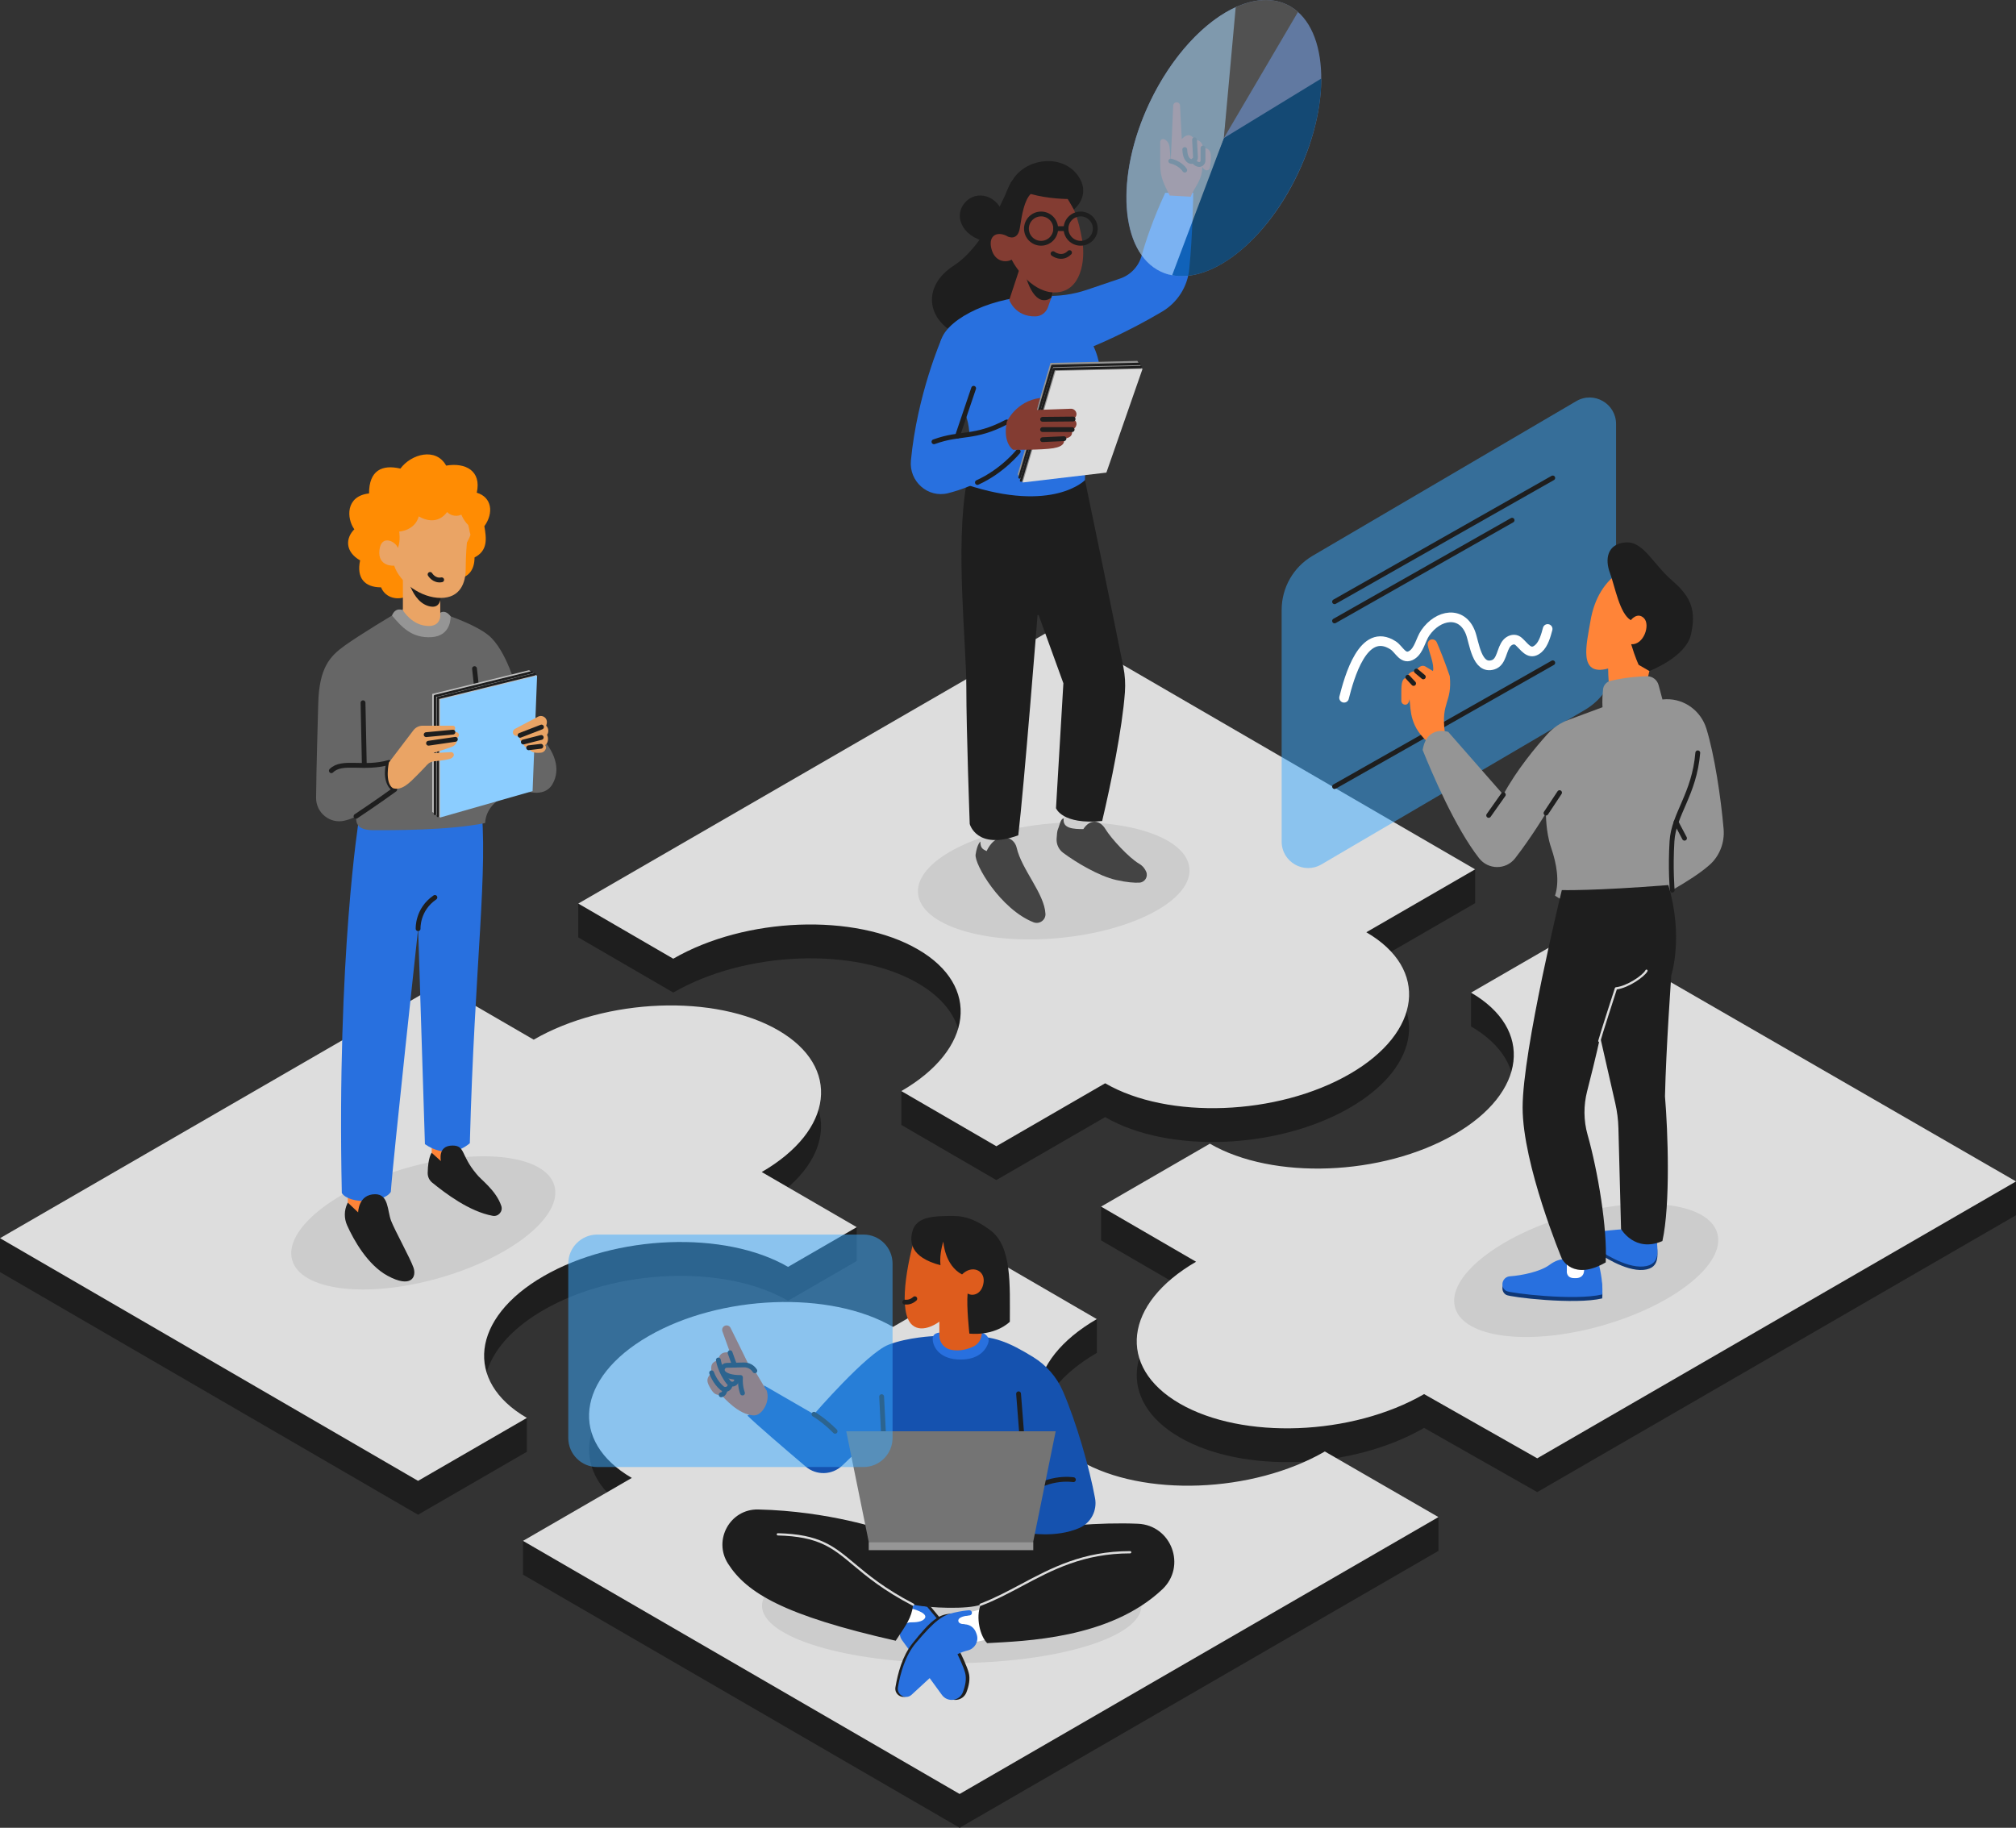 <?xml version="1.0" encoding="UTF-8"?>
<svg fill="none" viewBox="0 0 418 379" xmlns="http://www.w3.org/2000/svg">
<rect x="0" y="0" width="418" height="379" fill="#333333" stroke="none"/>
<g clip-path="url(#a)">
<path d="m90.957 211.16-90.957 45.592v7.012l86.677 50.318 22.565-13.052v-7.012s-7.472 0.248-8.265-2.136c-2.245-6.764 1.768-14.492 11.699-20.232 14.953-8.648 37.657-9.513 50.715-1.935l14.243-8.237v-7.012l-19.699-4.422c14.953-8.649 16.493-21.803 3.435-29.381s-35.762-6.713-50.714 1.935l-19.699-11.434" fill="#1E1E1E"/>
<path d="m327.57 199.79-22.564 6.035v7.012c13.058 7.577 11.518 20.732-3.435 29.38-14.952 8.648-37.657 9.513-50.714 1.935l-22.56 6.035v7.012l19.699 11.435c-14.953 8.648-16.493 21.802-3.435 29.38s35.762 6.713 50.715-1.935l23.455 13.313 99.278-57.414v-7.012l-90.434-45.181" fill="#1E1E1E"/>
<path d="m134.44 284.08c-14.952 8.648-16.492 21.803-3.434 29.381l-22.565 6.039v7.012l90.532 52.483 99.278-57.415v-7.012l-23.553-6.591c-14.953 8.648-37.657 9.513-50.715 1.935-13.058-7.577-11.518-20.732 3.435-29.38v-7.012l-19.699-4.422-22.564 13.052c-13.058-7.578-35.762-6.713-50.715 1.935" fill="#1E1E1E"/>
<path d="m219.18 136.96-99.278 50.402v7.012l19.699 11.434c14.953-8.648 37.657-9.513 50.715-1.935 8.685 5.039 10.911 12.551 7.028 19.559-1.4 2.524-10.463 2.809-10.463 2.809v7.012l19.699 11.435 22.564-13.052c13.053 7.578 35.762 6.713 50.714-1.935 14.953-8.649 16.488-21.803 3.435-29.381l22.56-13.047v-7.012l-86.682-43.306" fill="#1E1E1E"/>
<path d="m112.68 264.63c14.953-8.648 37.657-9.513 50.715-1.935l14.243-8.237-19.699-11.434c14.953-8.649 16.493-21.803 3.435-29.381s-35.762-6.713-50.714 1.935l-19.699-11.434-90.957 52.6 86.677 50.318 22.565-13.052c-13.058-7.577-11.518-20.732 3.434-29.38z" fill="#ddd"/>
<path d="m327.57 192.78-22.564 13.051c13.058 7.578 11.518 20.733-3.435 29.381-14.952 8.648-37.657 9.513-50.714 1.935l-22.56 13.047 19.699 11.434c-14.953 8.649-16.493 21.803-3.435 29.381 13.058 7.577 35.762 6.713 50.715-1.936l23.455 13.314 99.278-57.414-90.434-52.193h-5e-3z" fill="#ddd"/>
<path d="m223.98 302.9c-13.058-7.577-11.518-20.732 3.435-29.38l-19.699-11.434-22.564 13.052c-13.058-7.578-35.762-6.713-50.715 1.935-14.952 8.648-16.492 21.803-3.434 29.38l-22.565 13.052 90.532 52.483 99.278-57.415-23.553-13.603c-14.953 8.648-37.657 9.513-50.715 1.935v-5e-3z" fill="#ddd"/>
<path d="m190.32 196.86c13.058 7.578 11.517 20.732-3.435 29.38l19.699 11.435 22.564-13.052c13.053 7.578 35.762 6.713 50.714-1.935 14.953-8.649 16.488-21.803 3.435-29.381l22.56-13.047-86.682-50.318-99.278 57.414 19.699 11.435c14.952-8.649 37.657-9.513 50.714-1.936l0.01 5e-3z" fill="#ddd"/>
<g opacity=".08" style="mix-blend-mode:multiply">
<path d="m219.59 194.5c15.536-1.457 27.634-7.944 27.022-14.488-0.612-6.545-13.702-10.669-29.238-9.211-15.536 1.457-27.634 7.944-27.022 14.488 0.612 6.545 13.702 10.669 29.238 9.211z" fill="#000"/>
</g>
<path d="m203.27 172.49v4.376c2.137 2.01 3.757 2.103 6.239-0.262l0.047-4.694-6.291 0.575 5e-3 5e-3z" fill="#CFCFCF"/>
<path d="m220.56 167.11v5.675s4.9 1.87 6.431-0.337c0.177-2.987 0.177-4.712 0.177-4.712l-6.608-0.626z" fill="#CFCFCF"/>
<path d="m203.27 174.51s-0.649 0.458-0.985 2.669c-0.303 2.01 5.176 11.364 12.003 14.057 1.205 0.477 2.544-0.444 2.479-1.739-0.215-4.231-4.943-9.191-5.969-13.716-0.252-1.112-1.144-1.987-2.273-2.113-1.227-0.135-2.768 0.332-3.962 2.81-0.579-0.337-1.298-0.435-1.298-1.973l5e-3 5e-3z" fill="#444"/>
<path d="m220.56 169.7c-0.672 0-0.863 1.492-1.199 2.212-0.159 0.336-0.243 1.196-0.285 2.019-0.06 1.127 0.439 2.211 1.34 2.889 2.59 1.945 7.439 4.852 11.032 5.652 2.254 0.5 3.776 0.598 4.774 0.547 1.144-0.056 1.881-1.22 1.428-2.272-0.256-0.594-0.7-1.211-1.484-1.664-2.058-1.193-5.777-5.199-6.963-7.167-1.18-1.968-3.215-2.117-4.582 0-1.993 0-4.397-0.098-4.061-2.211v-5e-3z" fill="#444"/>
<path d="m212.41 99.089s-9.777-11.719-12.05 1.398c-2.272 13.117 0 32.999 0 42.007s0.705 28.356 0.705 28.356 1.428 5.531 10.066 2.356c1.176-9.826 4.037-46.171 4.037-46.171l5.316 14.641-1.531 25.902s1.26 3.483 9.572 2.66c1.82-7.713 4.163-19.119 4.718-26.716 0.126-1.748 0.019-3.501-0.322-5.221-2.455-12.318-7.957-38.735-7.957-38.735l-12.549-0.481-5e-3 0.005z" fill="#1E1E1E"/>
<path d="m215.16 127.04 1.008-14.857" stroke="#1E1E1E" stroke-linecap="round" stroke-linejoin="round"/>
<path d="m208.09 44.793c-1.022-4.277-5.656-5.619-8.097-2.688s-0.243 7.559 5.67 8.209c2.194-3.324 2.422-5.521 2.422-5.521h5e-3z" fill="#1E1E1E"/>
<path d="m211.33 37.767s-1.461-0.224-1.685 0c-0.224 0.224-5.022 12.888-11.854 17.287-6.832 4.399-5.427 11.378 0.551 14.174 10.183-4.581 14.696-7.942 14.696-7.942l0.364-24.252-2.072 0.734z" fill="#1E1E1E"/>
<path d="m216.05 61.318 0.382 0.019c3.039 0.15 6.077-0.276 8.956-1.253l6.846-2.323c2.18-0.739 3.846-2.51 4.467-4.726 0.821-2.926 2.328-7.512 4.895-13.047h5.815s-0.107 8.658-0.835 15.847c-0.369 3.646-2.446 6.891-5.591 8.765-7.463 4.441-14.258 7.199-14.258 7.199s2.964 5.699 0.257 10.789c-2.035 6.741-2.035 16.978-2.035 16.978s-6.608 6.867-24.599 0.921c0.612-6.68 1.592-12.014-0.98-16.184-2.692-4.17-5.754-9.686-4.162-14.038 1.591-4.352 10.645-8.919 20.832-8.947h0.01z" fill="#2870DF"/>
<path d="m201.4 69.227-6.179 1.038s-5.059 11.556-6.352 25.248c-0.406 4.31 3.524 7.812 7.715 6.75 5.67-1.43 11.046-4.469 14.546-8.643-1.409 0-3.122-1.898-2.385-6.128-6.118 2.94-7.467 2.389-10.22 2.94 0.826-3.282 4.224-12.257 4.224-12.257l-1.345-8.947h-4e-3z" fill="#2870DF"/>
<path d="m236.88 76.511-24.818 23.532-1.064-1.674 6.804-23.121 18.014-0.411 1.064 1.674z" fill="#959595"/>
<path d="m211.39 99 6.799-23.121 18.014-0.416" stroke="#1E1E1E" stroke-linecap="round" stroke-linejoin="round" stroke-width=".5"/>
<path d="m211.71 99.65 6.8-23.121 18.014-0.411" stroke="#1E1E1E" stroke-linecap="round" stroke-linejoin="round" stroke-width=".5"/>
<path d="m242.52 40.539c-1.116-2.309-1.956-3.66-1.956-6.362v-4.726c0-0.439 0.453-0.739 0.85-0.561 0.48 0.215 1.008 0.701 1.101 1.79 0.187 2.099 0.233 2.721 0.233 2.721l0.505-11.504c0.018-0.379 0.331-0.678 0.709-0.678s0.691 0.294 0.709 0.673l0.355 6.97s1.521-1.921 2.646 0.112c1.12 0 1.75 0.771 1.75 1.73 0.443 0 1.493-0.047 1.633 1.44 0.089 0.949-0.07 2.001-0.196 2.632-0.079 0.411-0.518 0.654-0.9 0.491-0.248-0.107-0.504-0.313-0.682-0.701 0 2.922-1.773 4.399-2.38 6.222l-4.386-0.243 9e-3 -0.005z" fill="#833C32"/>
<path d="m249.43 30.703v2.613c0 0.51-0.476 0.893-0.971 0.771-0.415-0.103-0.83-0.341-0.924-0.879" stroke="#1E1E1E" stroke-linecap="round" stroke-linejoin="round"/>
<path d="m247.68 28.974 0.191 3.637c0.033 0.603-0.574 1.047-1.129 0.818-0.518-0.215-1.027-0.841-1.092-2.426" stroke="#1E1E1E" stroke-linecap="round" stroke-linejoin="round"/>
<path d="m242.75 33.401s1.933 0.393 2.894 1.875" stroke="#1E1E1E" stroke-linecap="round" stroke-linejoin="round"/>
<path d="m211.64 54.993-2.38 7.208s1.213 3.511 5.446 3.403c1.153-0.028 2.17-0.771 2.562-1.856 1.213-3.375 1.442-4.235 1.442-4.235l-7.075-4.52h5e-3z" fill="#833C32"/>
<path d="m212.02 54.086c0.747 5.348 2.987 9.714 5.969 7.643 1.055-3.805 1.507-5.348 1.507-5.348l-7.476-2.295z" fill="#1E1E1E"/>
<path d="m209.02 49.07c-2.142-1.239-4.149-0.365-3.477 2.445s3.038 3.001 4.21 2.323c0.914 1.832 4.61 7.208 9.469 6.778 4.858-0.43 5.899-6.474 5.166-10.812s-2.091-8.298-3.902-9.345c-1.815-1.047-8.722 0-8.722 0l-2.744 8.611z" fill="#833C32"/>
<path d="m207.53 47.574 1.493 1.496s2.011 0.977 2.441-1.833c0.425-2.809 0.924-5.703 2.245-7.021 3.654 1.047 7.691 1.047 7.691 1.047l1.26 2.178s3.808-2.987 0.756-7.138c-3.048-4.156-9.941-3.726-13.11 0.491-3.168 4.217-2.776 10.78-2.776 10.78z" fill="#1E1E1E"/>
<path d="m218.34 52.595s1.792 1.412 3.417-0.215" stroke="#1E1E1E" stroke-linecap="round" stroke-linejoin="round"/>
<path d="m215.86 50.444c1.675 0 3.033-1.36 3.033-3.038 0-1.678-1.358-3.039-3.033-3.039-1.676 0-3.034 1.36-3.034 3.039 0 1.678 1.358 3.038 3.034 3.038z" stroke="#1E1E1E" stroke-linecap="round" stroke-linejoin="round"/>
<path d="m224.06 50.444c1.675 0 3.033-1.36 3.033-3.038 0-1.678-1.358-3.039-3.033-3.039-1.676 0-3.034 1.36-3.034 3.039 0 1.678 1.358 3.038 3.034 3.038z" stroke="#1E1E1E" stroke-linecap="round" stroke-linejoin="round"/>
<path d="m218.89 47.406h2.137" stroke="#1E1E1E" stroke-linecap="round" stroke-linejoin="round"/>
<path d="m198.52 90.432 3.355-9.92" stroke="#1E1E1E" stroke-linecap="round" stroke-linejoin="round"/>
<path d="m193.65 91.605c5.661-2.057 8.279-0.542 15.088-4.114" stroke="#1E1E1E" stroke-linecap="round" stroke-linejoin="round"/>
<path d="m211.12 93.62s-3.225 4.053-8.461 6.423" stroke="#1E1E1E" stroke-linecap="round" stroke-linejoin="round"/>
<path d="m229.4 97.995-17.333 2.048 6.805-23.121 18.014-0.411-7.486 21.485z" fill="#ddd"/>
<path d="m208.74 87.491s1.843-4.287 6.939-4.979c-0.522 1.8-0.676 2.492-0.676 2.492l7.033-0.252c0.914-0.033 1.521 1.038 0.942 1.748-0.112 0.14-0.27 0.271-0.476 0.393 1.046 0.5 0.873 1.8-0.191 2.188 0 0.902 0.061 1.65-1.703 1.889 0.112 0.608 0.14 1.575-2.208 1.968-2.347 0.393-8.344 0.323-8.344 0.323s-2.189-1.36-1.307-5.759l-9e-3 -0.009z" fill="#833C32"/>
<path d="m222.5 86.888-6.323 0.061" stroke="#1E1E1E" stroke-linecap="round" stroke-linejoin="round"/>
<path d="m222.3 89.076h-6.132" stroke="#1E1E1E" stroke-linecap="round" stroke-linejoin="round"/>
<path d="m220.6 90.96-4.429 0.206" stroke="#1E1E1E" stroke-linecap="round" stroke-linejoin="round"/>
<g opacity=".6">
<path d="m269.15 35.931c7.222-15.285 6.18-30.946-2.327-34.979-8.508-4.034-21.26 5.087-28.483 20.372-7.223 15.285-6.181 30.945 2.327 34.979 8.508 4.034 21.26-5.087 28.483-20.372z" fill="#80A9EB"/>
<path d="m253.75 28.632 20.208-12.346c0 14.169-9.124 31.4-20.208 38.169-4.032 2.464-7.976 3.328-11.322 2.482l11.322-28.31v0.005z" fill="#0059A0"/>
<path d="m253.75 28.632-10.715 28.441c-0.826-0.154-1.62-0.411-2.362-0.767-8.451-4.006-9.501-19.797-2.324-34.981 4.499-9.522 11.434-17.105 18.313-20.031l-2.908 27.333-4e-3 0.005z" fill="#B3DDFF"/>
<path d="m253.75 28.632 2.464-27.137c3.916-1.776 7.607-1.963 10.617-0.538 0.826 0.393 1.592 0.902 2.296 1.524l-15.372 26.15h-5e-3z" fill="#666"/>
</g>
<g opacity=".08" style="mix-blend-mode:multiply">
<path d="m91.001 265.02c15.014-4.258 25.735-12.837 23.948-19.162-1.788-6.324-15.408-7.999-30.422-3.741-15.014 4.258-25.735 12.838-23.947 19.162 1.788 6.325 15.408 8 30.422 3.741z" fill="#000"/>
</g>
<path d="m76.368 244.8-4.252 1.164v5.016l3.948 3.496 3.131-3.445v-6.231h-2.828z" fill="#FF8438"/>
<path d="m89.51 235.65v6.573l5.399-0.327 0.607-6.48-6.002 0.234h-0.005z" fill="#FF8438"/>
<path d="m74.413 169.9s-4.588 28.258-3.542 77.487c1.619 2.436 8.816 2.043 10.164-0.262 0.406-6.166 5.661-54.563 5.661-54.563l1.409 44.672s4.676 3.669 9.31-0.178c0.975-37.14 3.929-56.975 2.254-70.882-10.038 1.823-25.252 3.721-25.252 3.721l-0.005 5e-3z" fill="#2870DF"/>
<path d="m86.692 192.57s-0.205-3.969 3.482-6.484" stroke="#1E1E1E" stroke-linecap="round" stroke-linejoin="round"/>
<path d="m84.451 125.77c-3.047 1.72-9.996 5.951-12.992 8.11-2.996 2.16-5.274 4.483-5.474 11.968-0.159 5.974-0.369 12.612-0.448 19.549-0.037 3.127 2.87 5.497 5.908 4.768 0.952-0.229 1.727-0.528 2.371-0.902 0 1.561 0.28 2.88 3.715 2.88s15.461 0.079 23.055-1.482c0.317-5.643 7.751-6.886 7.751-6.886s4.396 1.963 6.212-1.183c1.82-3.141 0.457-6.904-2.735-10.106-3.836-5.404-4.634-9.406-4.634-9.406s-2.156-8.326-5.913-11.364c-2.413-1.954-7.005-3.679-9.978-4.661-1.652-0.547-2.809-0.865-2.809-0.865l-4.027-0.425v5e-3z" fill="#666"/>
<path d="m83.536 126.54s-1.479-0.799-2.264 1.085c1.97 2.328 4.088 4.768 8.242 4.487 4.154-0.28 3.911-4.314 3.911-4.314s-0.933-1.44-2.142-0.744c-2.408-0.463-7.747-0.519-7.747-0.519v5e-3z" fill="#959595"/>
<path d="m73.816 169.26s4.634-3.08 8.032-5.563c-1.881-1.089-1.717-4.202-1.199-5.604-5.236 1.519-9.707-0.519-11.947 1.72" stroke="#1E1E1E" stroke-linecap="round" stroke-linejoin="round"/>
<path d="m75.272 145.72 0.266 12.991" stroke="#1E1E1E" stroke-linecap="round" stroke-linejoin="round"/>
<path d="m98.386 138.64 1.279 11.565" stroke="#1E1E1E" stroke-linecap="round" stroke-linejoin="round"/>
<path d="m111.36 140.13-20.082 29.381-1.661-1.164v-24.454l20.082-4.927 1.661 1.164z" fill="#BFBFBF"/>
<path d="m90.191 168.78v-24.448l20.082-4.932" stroke="#1E1E1E" stroke-linecap="round" stroke-linejoin="round" stroke-width=".5"/>
<path d="m90.794 169.19v-24.453l20.082-4.927" stroke="#1E1E1E" stroke-linecap="round" stroke-linejoin="round" stroke-width=".5"/>
<path d="m110.43 164.04-19.148 5.469v-24.448l20.081-4.932-0.933 23.911z" fill="#8BCDFF"/>
<path d="m80.648 158.09 5.059-6.652c0.462-0.608 1.181-0.963 1.941-0.963h6.254c0.266 0 0.485 0.225 0.471 0.491-0.014 0.29-0.117 0.64-0.457 0.841h0.625c0.434 0 0.733 0.445 0.56 0.842-0.21 0.472-1.008 0.645-1.008 0.645h0.135c0.322 0 0.56 0.318 0.443 0.617-0.126 0.337-0.401 0.729-0.994 0.954-1.185 0.444-3.962 1.295-3.962 1.295l3.789-0.201c0.42-0.024 0.737 0.416 0.546 0.79-0.131 0.257-0.387 0.509-0.882 0.64-0.812 0.215-2.212 0.374-3.127 0.458-0.569 0.052-1.097 0.313-1.484 0.734-0.509 0.552-1.283 1.379-2.133 2.225-1.475 1.477-3.099 3.207-4.961 2.623-1.755-1.146-0.826-5.339-0.826-5.339h0.009z" fill="#EAA465"/>
<path d="m93.911 151.81-5.549 0.524" stroke="#1E1E1E" stroke-linecap="round" stroke-linejoin="round"/>
<path d="m94.419 153.3-5.567 0.809" stroke="#1E1E1E" stroke-linecap="round" stroke-linejoin="round"/>
<path d="m113.39 149.89c-0.023 0.177-0.074 0.374-0.149 0.584 0.672 0.673 0.448 1.608 0.173 1.889 0.364 0.64 0.252 1.762-0.378 2.122 0.228 0.365 0.28 0.664-0.038 1.108-0.2 0.28-0.522 0.458-0.868 0.486-1.372 0.122-2.249-0.149-2.52-1.033-0.91 0-1.106-0.626-1.106-1.187-0.737 0-0.91-0.907-0.681-1.393l-0.546 0.116c-0.374 0.08-0.747-0.121-0.882-0.476-0.14-0.365 0.014-0.781 0.359-0.963l4.919-2.595c0.896-0.36 1.848 0.384 1.713 1.342h4e-3z" fill="#EAA465"/>
<path d="m107.83 152.47 4.442-1.716" stroke="#1E1E1E" stroke-linecap="round" stroke-linejoin="round"/>
<path d="m108.51 153.86 3.71-0.949" stroke="#1E1E1E" stroke-linecap="round" stroke-linejoin="round"/>
<path d="m109.61 155.05 2.53-0.304" stroke="#1E1E1E" stroke-linecap="round" stroke-linejoin="round"/>
<path d="m74.254 251.39-2.138-2.024s-0.037 0.07-0.098 0.196c-0.686 1.426-0.691 3.085-0.042 4.525 1.372 3.071 4.275 8.214 8.368 10.439 4.933 2.683 6.048 0.257 5.399-1.655-0.653-1.912-3.864-7.69-4.653-9.742-0.793-2.052-0.467-5.502-3.304-5.502-3.491 0-3.528 3.763-3.528 3.763h-0.005z" fill="#1E1E1E"/>
<path d="m91.423 240.76c-0.112-0.112-1.918-1.729-1.918-1.729s-0.765 0.874-0.826 4.179c-0.014 0.781 0.331 1.528 0.943 2.019 2.674 2.16 7.654 5.989 12.544 6.877 1.167 0.21 2.156-0.916 1.778-2.043-1.115-3.319-4.363-5.526-5.184-6.68-3.253-3.852-2.263-5.848-4.933-5.848-3.155 0-2.408 3.225-2.408 3.225h0.005z" fill="#1E1E1E"/>
<path d="m84.372 123.64c-1.82 0.869-4.429 0.439-5.362-1.851-3.449 0-5.115-1.978-4.345-5.587-3.174-1.837-3.019-4.628-1.199-6.451-1.601-2.22-1.881-6.881 3.052-7.437 0-4.754 2.679-6.049 6.501-5.152 2.249-3.025 7.364-4.46 9.488-0.617 4.004-0.678 7.364 1.08 6.347 5.619 3.113 0.926 3.575 4.175 1.573 6.947 0.462 2.618 0.723 5.072-2.035 6.479 0 2.375-1.045 4.104-3.575 4.474-3.234 1.201-10.444 3.58-10.444 3.58v-4e-3z" fill="#FF8C03"/>
<path d="m83.537 118.62v7.929s1.923 3.253 5.376 3.253c1.913 0 2.371-1.337 2.371-2.127v-6.549l-7.747-2.506z" fill="#EAA465"/>
<path d="m84.176 118.44s0.985 6.661 5.143 7.334c2.744 0.445 1.965-3.454 1.965-3.454l-7.108-3.875v-5e-3z" fill="#1E1E1E"/>
<path d="m81.74 117.32c1.167 3.506 5.582 6.661 9.642 6.661 4.06 0 5.176-3.15 5.176-5.997s0.252-5.488 0.252-5.488 3.351-5.339-0.509-9.658c-3.855-4.32-17.356-3.001-18.728 6.203-1.372 9.2 4.163 8.288 4.163 8.288l0.005-9e-3z" fill="#EAA465"/>
<path d="m81.74 117.32s-3.467 0.243-3.071-3.244c0.397-3.488 3.542-1.665 3.822-0.43 0.616-1.543 0.275-3.427 0.275-3.427s3.234-0.154 4.065-3.146c2.161 1.248 4.345 1.141 5.871-0.893 0.947 0.949 2.301 0.893 2.94 0.524 0.555 1.267 1.045 1.757 1.433 2.145 0.322 0.973 0.191 2.015 1.083 2.903 1.643-3.319 2.753-11.13-6.118-11.841-8.872-0.711-14.201 1.543-15.713 7.069-1.507 5.525-0.341 9.905 2.403 11.079 2.744 1.173 3.005-0.739 3.005-0.739h0.005z" fill="#FF8C03"/>
<path d="m89.174 119.11s0.831 1.421 2.403 1.113" stroke="#1E1E1E" stroke-linecap="round" stroke-linejoin="round"/>
<g opacity=".08" style="mix-blend-mode:multiply">
<path d="m332.12 274.88c15.014-4.258 25.735-12.838 23.948-19.162-1.788-6.325-15.408-7.999-30.422-3.741-15.013 4.258-25.735 12.837-23.947 19.162 1.788 6.324 15.408 7.999 30.421 3.741z" fill="#000"/>
</g>
<path d="m328.66 147.17-54.663 32.064c-3.654 2.146-8.256-0.495-8.256-4.74v-48.032c0-4.614 2.441-8.882 6.417-11.215l54.663-32.064c3.654-2.146 8.256 0.496 8.256 4.74v48.032c0 4.614-2.441 8.882-6.417 11.214z" fill="#3BABFF" opacity=".5"/>
<path d="m276.71 124.77 45.24-25.664" stroke="#1E1E1E" stroke-linecap="round" stroke-linejoin="round"/>
<path d="m276.71 163.1 45.24-25.664" stroke="#1E1E1E" stroke-linecap="round" stroke-linejoin="round"/>
<path d="m276.71 128.75 36.807-20.882" stroke="#1E1E1E" stroke-linecap="round" stroke-linejoin="round"/>
<path d="m278.68 144.68c1.045-4.095 3.943-14.865 10.169-10.864 1.283 0.823 2.086 3.175 3.934 1.969 1.456-0.949 1.773-3.142 2.725-4.535 2.656-3.885 7.603-4.721 9.39-0.042 0.779 2.043 1.297 7.69 4.672 6.638 1.876-0.584 1.708-3.254 2.916-4.553 0.49-0.524 1.274-0.842 1.937-0.57 0.336 0.14 0.602 0.406 0.854 0.668 1.19 1.234 2.151 2.468 3.724 1.071 1.055-0.935 1.54-2.73 1.89-4.044" stroke="#fff" stroke-linecap="round" stroke-linejoin="round" stroke-width="2"/>
<path d="m299.57 151.85c-0.835-6.4 1.55-6.026 1.032-11.635-1.148-3.357-2.166-5.811-2.702-7.036-0.308-0.706-1.302-0.841-1.718-0.192-0.126 0.201-0.196 0.454-0.144 0.786 0.2 1.313 1.428 4.062 1.073 5.371-0.448-0.262-1.139-0.682-1.563-0.94-0.266-0.163-0.598-0.201-0.887-0.084-0.383 0.155-0.854 0.458-0.976 1.038-1.092 0-1.787 0.444-1.787 1.286-1.157 0.168-1.349 0.925-1.349 3.16v1.72c0 0.748 0.98 1.098 1.405 0.486 0.135-0.192 0.243-0.463 0.299-0.837 0.284 2.352 0 5.862 4.251 9.275 1.998-0.949 3.066-2.389 3.066-2.389v-9e-3z" fill="#FF8438"/>
<path d="m291.9 140.43 1.199 1.286" stroke="#1E1E1E" stroke-linecap="round" stroke-linejoin="round"/>
<path d="m293.68 139.15 1.432 1.201" stroke="#1E1E1E" stroke-linecap="round" stroke-linejoin="round"/>
<path d="m336.43 255.63c-0.313-0.07-4.956 0.444-4.956 0.444l0.135 3.889s5.274 3.707 9.147 3.357c3.873-0.351 2.758-3.838 2.758-5.806-3.211-1.398-7.084-1.889-7.084-1.889v5e-3z" fill="#0F3775"/>
<path d="m324.87 264.37v-2.342s-1.307-0.612-3.65 1.103c-1.881 1.379-5.642 2.155-8.167 2.338-1.572 0.112-2.132 2.206-0.774 3.015 9e-3 4e-3 0.018 9e-3 0.023 0.014 0.845 0.491 14.257 2.08 19.895 0.734 0.28-2.693-0.733-6.433-0.733-6.433l-3.038 1.015s0.42 2.202-2.026 2.029c-1.708 0-1.535-1.468-1.535-1.468l5e-3 -5e-3z" fill="#0F3775"/>
<path d="m324.56 257.75-0.681 8.339 6.141-0.341-0.686-6.428-4.774-1.57z" fill="#fff"/>
<path d="m336.43 254.92c-0.313-0.07-4.956 0.444-4.956 0.444l0.135 3.89s5.274 3.707 9.147 3.356c3.873-0.35 2.758-3.838 2.758-5.806-3.211-1.398-7.084-1.888-7.084-1.888v4e-3z" fill="#2870DF"/>
<path d="m324.87 263.55v-2.342s-1.307-0.612-3.65 1.103c-1.881 1.379-5.642 2.155-8.167 2.338-1.572 0.112-2.132 2.206-0.774 3.015 9e-3 4e-3 0.018 9e-3 0.023 0.014 0.845 0.491 14.257 2.08 19.895 0.734 0.28-2.693-0.733-6.433-0.733-6.433l-3.038 1.015s0.42 2.202-2.026 2.029c-1.708 0-1.535-1.468-1.535-1.468l5e-3 -5e-3z" fill="#2870DF"/>
<path d="m336.32 118.31c-3.551 2.057-5.773 5.782-6.552 10.467-0.779 4.684-2.651 11.56 3.663 9.844 0 1.641 0.234 4.063 0.234 4.063l7.798-1.248 1.092-4.843 4.21-10.467-10.45-7.811 5e-3 -5e-3z" fill="#FF8438"/>
<path d="m338.14 128.59s1.349-1.786 2.721-0.411c1.372 1.374-0.042 5.6-2.651 5.404 0.845 2.823 1.554 4.272 1.554 4.272l2.212 1.281s7.593-2.861 8.639-7.601c1.045-4.74 0.2-7.624-3.85-11.097-4.051-3.474-6.025-8.303-9.782-7.961-3.757 0.336-4.238 3.473-3.178 6.32 1.059 2.847 1.997 8.447 4.335 9.798v-5e-3z" fill="#1E1E1E"/>
<path d="m344.7 145.05-0.807-3.001c-0.299-1.103-1.311-1.861-2.45-1.832-1.755 0.046-4.513 0.252-7.514 0.958-0.835 0.196-1.46 0.907-1.549 1.758-0.247 2.337-0.107 3.711-0.107 3.711l-7.061 2.618c-1.666 0.617-3.16 1.627-4.354 2.945-2.357 2.609-6.385 7.409-9.162 12.58l-11.419-13.029s-4.434-1.496-5.302 3.763c2.002 4.951 6.758 16.114 11.705 22.439 1.899 2.426 5.572 2.445 7.467 9e-3 3.411-4.394 6.398-9.372 6.398-9.372s-0.084 3.814 1.073 7.189c1.158 3.38 1.76 6.98 0.803 9.925 3.276 2.318 13.506 6.53 24.295-1.141 3.249-1.879 5.82-3.539 7.701-5.184 2.128-1.865 3.201-4.666 2.959-7.489-0.56-6.535-1.914-15.483-3.58-20.84-1.129-3.632-4.499-6.147-8.298-6.072-0.508 9e-3 -0.802 0.06-0.802 0.06l4e-3 5e-3z" fill="#959595"/>
<path d="m352.02 156.1c-0.724 8.639-4.999 12.682-5.349 18.339-0.345 5.656 0.047 10.135 0.047 10.135" stroke="#1E1E1E" stroke-linecap="round" stroke-linejoin="round"/>
<path d="m311.7 164.78-3.038 4.296" stroke="#1E1E1E" stroke-linecap="round" stroke-linejoin="round"/>
<path d="m320.55 168.6 2.81-4.244" stroke="#1E1E1E" stroke-linecap="round" stroke-linejoin="round"/>
<path d="m347.52 170.49 1.75 3.319" stroke="#1E1E1E" stroke-linecap="round" stroke-linejoin="round"/>
<path d="m323.83 184.57s-8.129 33.209-8.129 45.068c0 11.86 8.129 31.33 8.129 31.33s2.268 4.749 9.101 0.795c0.364-7.012-1.615-18.9-3.762-26.473-0.835-2.945-0.849-6.068-0.088-9.032 1.904-7.418 2.702-11.228 2.702-11.228l3.14 13.781c0.378 1.664 0.593 3.366 0.64 5.072l0.55 20.956s2.829 4.974 8.573 2.497c1.68-7.611 1.148-22.747 0.532-30.002 0.22-9.943 1.316-25.136 1.316-25.136s2.572-7.877-0.611-18.676c-15.638 1.239-22.088 1.043-22.088 1.043l-5e-3 5e-3z" fill="#1E1E1E"/>
<path d="m331.61 216.08s-0.032 0-0.051-5e-3c-0.126-0.028-0.205-0.154-0.177-0.281 0.177-0.813 3.318-10.508 3.453-10.924 0.028-0.089 0.107-0.15 0.196-0.159 2.245-0.229 5.568-2.436 6.146-3.539 0.061-0.117 0.201-0.159 0.318-0.098 0.112 0.061 0.158 0.201 0.098 0.318-0.626 1.182-3.953 3.44-6.361 3.768-0.397 1.229-3.234 9.999-3.393 10.737-0.023 0.108-0.121 0.183-0.229 0.183z" fill="#ddd"/>
<g opacity=".08" style="mix-blend-mode:multiply">
<path d="m197.33 344.86c21.723 0 39.332-5.329 39.332-11.902s-17.609-11.902-39.332-11.902c-21.722 0-39.332 5.329-39.332 11.902s17.61 11.902 39.332 11.902z" fill="#000"/>
</g>
<path d="m189.6 333.49s3.752 0.907 2.884 2.104c-0.504 0.696-1.806 0.818-2.814 0.804-0.836-0.014-1.61 0.43-2.03 1.154-0.462 0.795-0.411 1.786 0.13 2.529l8.284 11.374c1.162 1.594 3.626 1.276 4.335-0.561 0.509-1.314 0.817-2.786 0.462-4.062-0.737-2.646-3.588-7.737-4.638-9.565-0.252-0.439-0.542-0.855-0.864-1.248l-2.385-2.875-4.643-0.846 1.279 1.197v-5e-3z" fill="#1E1E1E"/>
<path d="m204.41 333.48c-0.271 0-6.655 1.678-6.655 1.678l1.675 5.96 7.467-1.678-2.487-5.96z" fill="#fff"/>
<path d="m187.37 332.99 4.434 0.897 1.381 3.193-5.488 1.491-4.382-1.683 4.055-3.898z" fill="#fff"/>
<path d="m188.85 333.49s3.752 0.907 2.884 2.104c-0.504 0.696-1.806 0.818-2.814 0.804-0.836-0.014-1.61 0.43-2.03 1.154-0.462 0.795-0.411 1.786 0.13 2.529l8.284 11.374c1.162 1.594 3.626 1.276 4.336-0.561 0.508-1.314 0.816-2.786 0.462-4.062-0.738-2.646-3.589-7.737-4.639-9.565-0.252-0.439-0.542-0.855-0.864-1.248l-2.384-2.875-4.644-0.846 1.279 1.197v-5e-3z" fill="#2870DF"/>
<path d="m201.7 338.18c0.126 0.257 0.247 0.547 0.331 0.856 0.392 1.379-0.471 2.823-1.857 3.174-1.41 0.36-2.992 0.986-4.467 2.468-1.218 1.22-4.61 4.348-7.215 6.732-1.208 1.103-3.112 0.046-2.832-1.566 0.499-2.908 1.414-6.405 3.486-9.022 3.901-4.923 5.502-6.054 7.905-6.208 1.442-0.094 1.545 0.088 2.17 0.042 0.323-0.024 1.793-0.533 1.779-0.211-0.01 0.271-0.215 0.491-0.486 0.515-0.798 0.065-2.338 0.294-2.338 1.089 0 0.57 0.709 0.734 1.372 0.762 0.915 0.037 1.741 0.556 2.152 1.379v-0.01z" fill="#1E1E1E"/>
<path d="m202.22 338.18c0.126 0.258 0.247 0.547 0.331 0.856 0.392 1.379-0.471 2.823-1.857 3.174-1.41 0.36-2.992 0.986-4.466 2.468-1.218 1.22-4.611 4.348-7.215 6.732-1.209 1.103-3.113 0.047-2.833-1.566 0.499-2.908 1.54-6.596 3.696-9.144 4.079-4.82 5.563-5.768 7.915-6.306 1.442-0.332 2.53-0.458 3.15-0.505 0.322-0.023 0.588 0.234 0.579 0.556-9e-3 0.271-0.215 0.491-0.485 0.515-0.798 0.065-2.339 0.294-2.339 1.089 0 0.57 0.71 0.734 1.373 0.762 0.914 0.037 1.74 0.556 2.151 1.379v-0.01z" fill="#2870DF"/>
<path d="m183.3 317.3s-11.326-3.969-26.088-4.305c-5.829-0.131-9.403 6.32-6.258 11.242 3.874 6.054 11.541 10.719 34.763 15.974 2.133-3.273 3.267-4.624 3.622-7.471 3.481 0.711 11.294 0.996 13.991 0-1.064 2.702-0.107 6.512 1.349 7.971 7.649-0.44 25.411-0.842 36.322-11.163 5.068-4.797 1.885-13.305-5.082-13.594-7.873-0.332-16.796 0.5-26.55 1.776-17.333-0.855-26.069-0.425-26.069-0.425v-5e-3z" fill="#1E1E1E"/>
<path d="m189.34 332.97c-0.038 0-0.075-0.01-0.108-0.029-6.066-3.15-9.543-6.058-12.334-8.395-4.28-3.581-7.108-5.946-15.62-6.162-0.131 0-0.229-0.112-0.229-0.238s0.108-0.229 0.234-0.229h4e-3c8.676 0.215 11.551 2.627 15.905 6.269 2.777 2.323 6.226 5.212 12.25 8.339 0.117 0.061 0.159 0.201 0.098 0.314-0.042 0.079-0.121 0.126-0.205 0.126l5e-3 5e-3z" fill="#ddd"/>
<path d="m203.33 332.97c-0.094 0-0.182-0.056-0.22-0.149-0.046-0.122 0.014-0.257 0.136-0.299 2.935-1.113 5.614-2.539 8.447-4.049 6.314-3.365 12.843-6.843 22.639-6.843 0.13 0 0.233 0.103 0.233 0.233 0 0.131-0.103 0.234-0.233 0.234-9.679 0-16.157 3.45-22.42 6.788-2.847 1.519-5.539 2.95-8.503 4.071-0.028 0.01-0.056 0.014-0.084 0.014h5e-3z" fill="#ddd"/>
<path d="m193.74 277.04s-5.465 0.215-9.516 1.795c-4.545 1.776-15.452 14.417-15.452 14.417l-10.365-5.993s0.714 3.88-3.425 6.273c1.712 1.716 7.929 7.045 12.082 10.574 2.207 1.875 5.47 1.781 7.57-0.219l5.861-5.596 23.082 16.361 9.441 3.203s5.89 1.135 10.818-1.043c2.362-1.047 3.687-3.599 3.216-6.142-1.162-6.297-3.86-15.735-6.665-22.196-1.274-2.936-3.43-5.404-6.155-7.077-5.218-3.207-8.218-4.367-13.357-4.367h-7.135v0.01z" fill="#1552AF"/>
<path d="m168.77 293.25s1.969 1.113 4.382 3.53" stroke="#1E1E1E" stroke-linecap="round" stroke-linejoin="round"/>
<path d="m182.8 289.6 0.458 9.115h28.691l-0.756-9.704" stroke="#1E1E1E" stroke-linecap="round" stroke-linejoin="round"/>
<path d="m222.56 306.82s-6.09-1.023-10.612 3.866" stroke="#1E1E1E" stroke-linecap="round" stroke-linejoin="round"/>
<path d="m155.84 284.3c0-0.15-3.187-6.582-4.368-8.966-0.238-0.477-0.821-0.65-1.283-0.384-0.388 0.225-0.556 0.692-0.406 1.108l2.636 7.33" fill="#DE5C1D"/>
<path d="m151.37 280.49s-2.203-0.622-2.427 1.519c-1.4 0.444-1.647 1-1.4 2.651-0.924 0.925-1.157 1.561-0.466 2.809 0.69 1.248 1.157 1.917 2.445 1.762 0.658 0.66 3.561 4.077 6.674 4.254 1.432 0.085 2.45-1.519 2.79-2.697 0.402-1.384-9e-3 -2.384-9e-3 -2.384l-7.607-7.91v-4e-3z" fill="#DE5C1D"/>
<path d="m148.95 282s0.298 2.291 2.109 4.637c0.509 0.664 1.591 0.398 1.671-0.434 0.018-0.201 0-0.431-0.07-0.697" stroke="#1E1E1E" stroke-linecap="round" stroke-linejoin="round"/>
<path d="m147.55 284.66s0.648 1.935 2.184 3.202c0.588 0.486 1.484 0.182 1.633-0.566 0.042-0.206 0.042-0.346 0.042-0.346" stroke="#1E1E1E" stroke-linecap="round" stroke-linejoin="round"/>
<path d="m149.53 289.22s0.649-0.014 0.831-1.132" stroke="#1E1E1E" stroke-linecap="round" stroke-linejoin="round"/>
<path d="m214.22 319.73h-34.091l-4.667-22.953h43.425l-4.667 22.953z" fill="#747474"/>
<path d="m214.24 319.73h-34.114v1.701h34.114v-1.701z" fill="#969696"/>
<path d="m195.26 276.31s-1.783-0.163-1.871 1.183c-0.089 1.346 1.017 4.132 5.114 4.389 3.683 0.234 5.675-1.365 6.371-3.328 0.695-1.963-1.993-2.463-1.993-2.463l-7.621 0.219z" fill="#2870DF"/>
<path d="m189.99 255.52c-1.997 6.563-3.827 16.661-0.831 19.236 2.222 1.908 5.61-0.71 5.61-0.71v2.875c0 1.425 0.989 2.678 2.385 2.954 1.227 0.243 2.856 0.215 4.722-0.696 0.924-0.454 1.536-1.365 1.653-2.389 0.63-5.577 1.848-10.144 1.848-10.144l-3.501-8.401-8.941-2.725h-2.945z" fill="#DE5C1D"/>
<path d="m189.24 255.13c-0.71 2.31-0.56 5.54 5.759 7.218-0.262-2.407 0.592-4.913 0.592-4.913s0.262 4.946 3.883 6.825c2.058-2.062 4.737-0.856 4.476 1.547-0.262 2.408-2.1 3.114-3.323 2.408-0.261 2.669 0.364 8.307 0.364 8.307s4.937 0.659 8.391-2.441c0-7.615 0.457-15.59-4-18.951-4.456-3.361-7.089-3.034-9.823-2.968-2.735 0.065-5.563 0.5-6.319 2.968z" fill="#1E1E1E"/>
<path d="m187.6 270c0.691 0.061 1.382-0.084 2.077-0.701" stroke="#1E1E1E" stroke-linecap="round" stroke-linejoin="round"/>
<path d="m158.98 288.4-2.469-4.161c-0.485-0.78-1.349-1.243-2.268-1.22l-3.566 0.085c-0.835 0.018-1.232 1.047-0.62 1.617 0.532 0.496 1.549 0.916 3.476 0.907-0.14 1.874 0.416 3.225 0.416 3.225" fill="#DE5C1D"/>
<path d="m156.51 284.24c-0.485-0.78-1.349-1.243-2.268-1.22l-3.566 0.085c-0.835 0.018-1.232 1.047-0.62 1.617 0.532 0.496 1.549 0.916 3.476 0.907-0.14 1.874 0.416 3.225 0.416 3.225" stroke="#1E1E1E" stroke-linecap="round" stroke-linejoin="round"/>
<path d="m151.37 280.49 0.929 2.575" stroke="#1E1E1E" stroke-linecap="round" stroke-linejoin="round"/>
<path d="m179.04 255.99h-55.19c-3.328 0-6.025 2.702-6.025 6.035v36.135c0 3.333 2.697 6.035 6.025 6.035h55.19c3.327 0 6.025-2.702 6.025-6.035v-36.135c0-3.333-2.698-6.035-6.025-6.035z" fill="#3BABFF" opacity=".5"/>
</g>
<defs>
<clipPath id="a">
<rect width="418" height="379" fill="#fff"/>
</clipPath>
</defs>
</svg>
